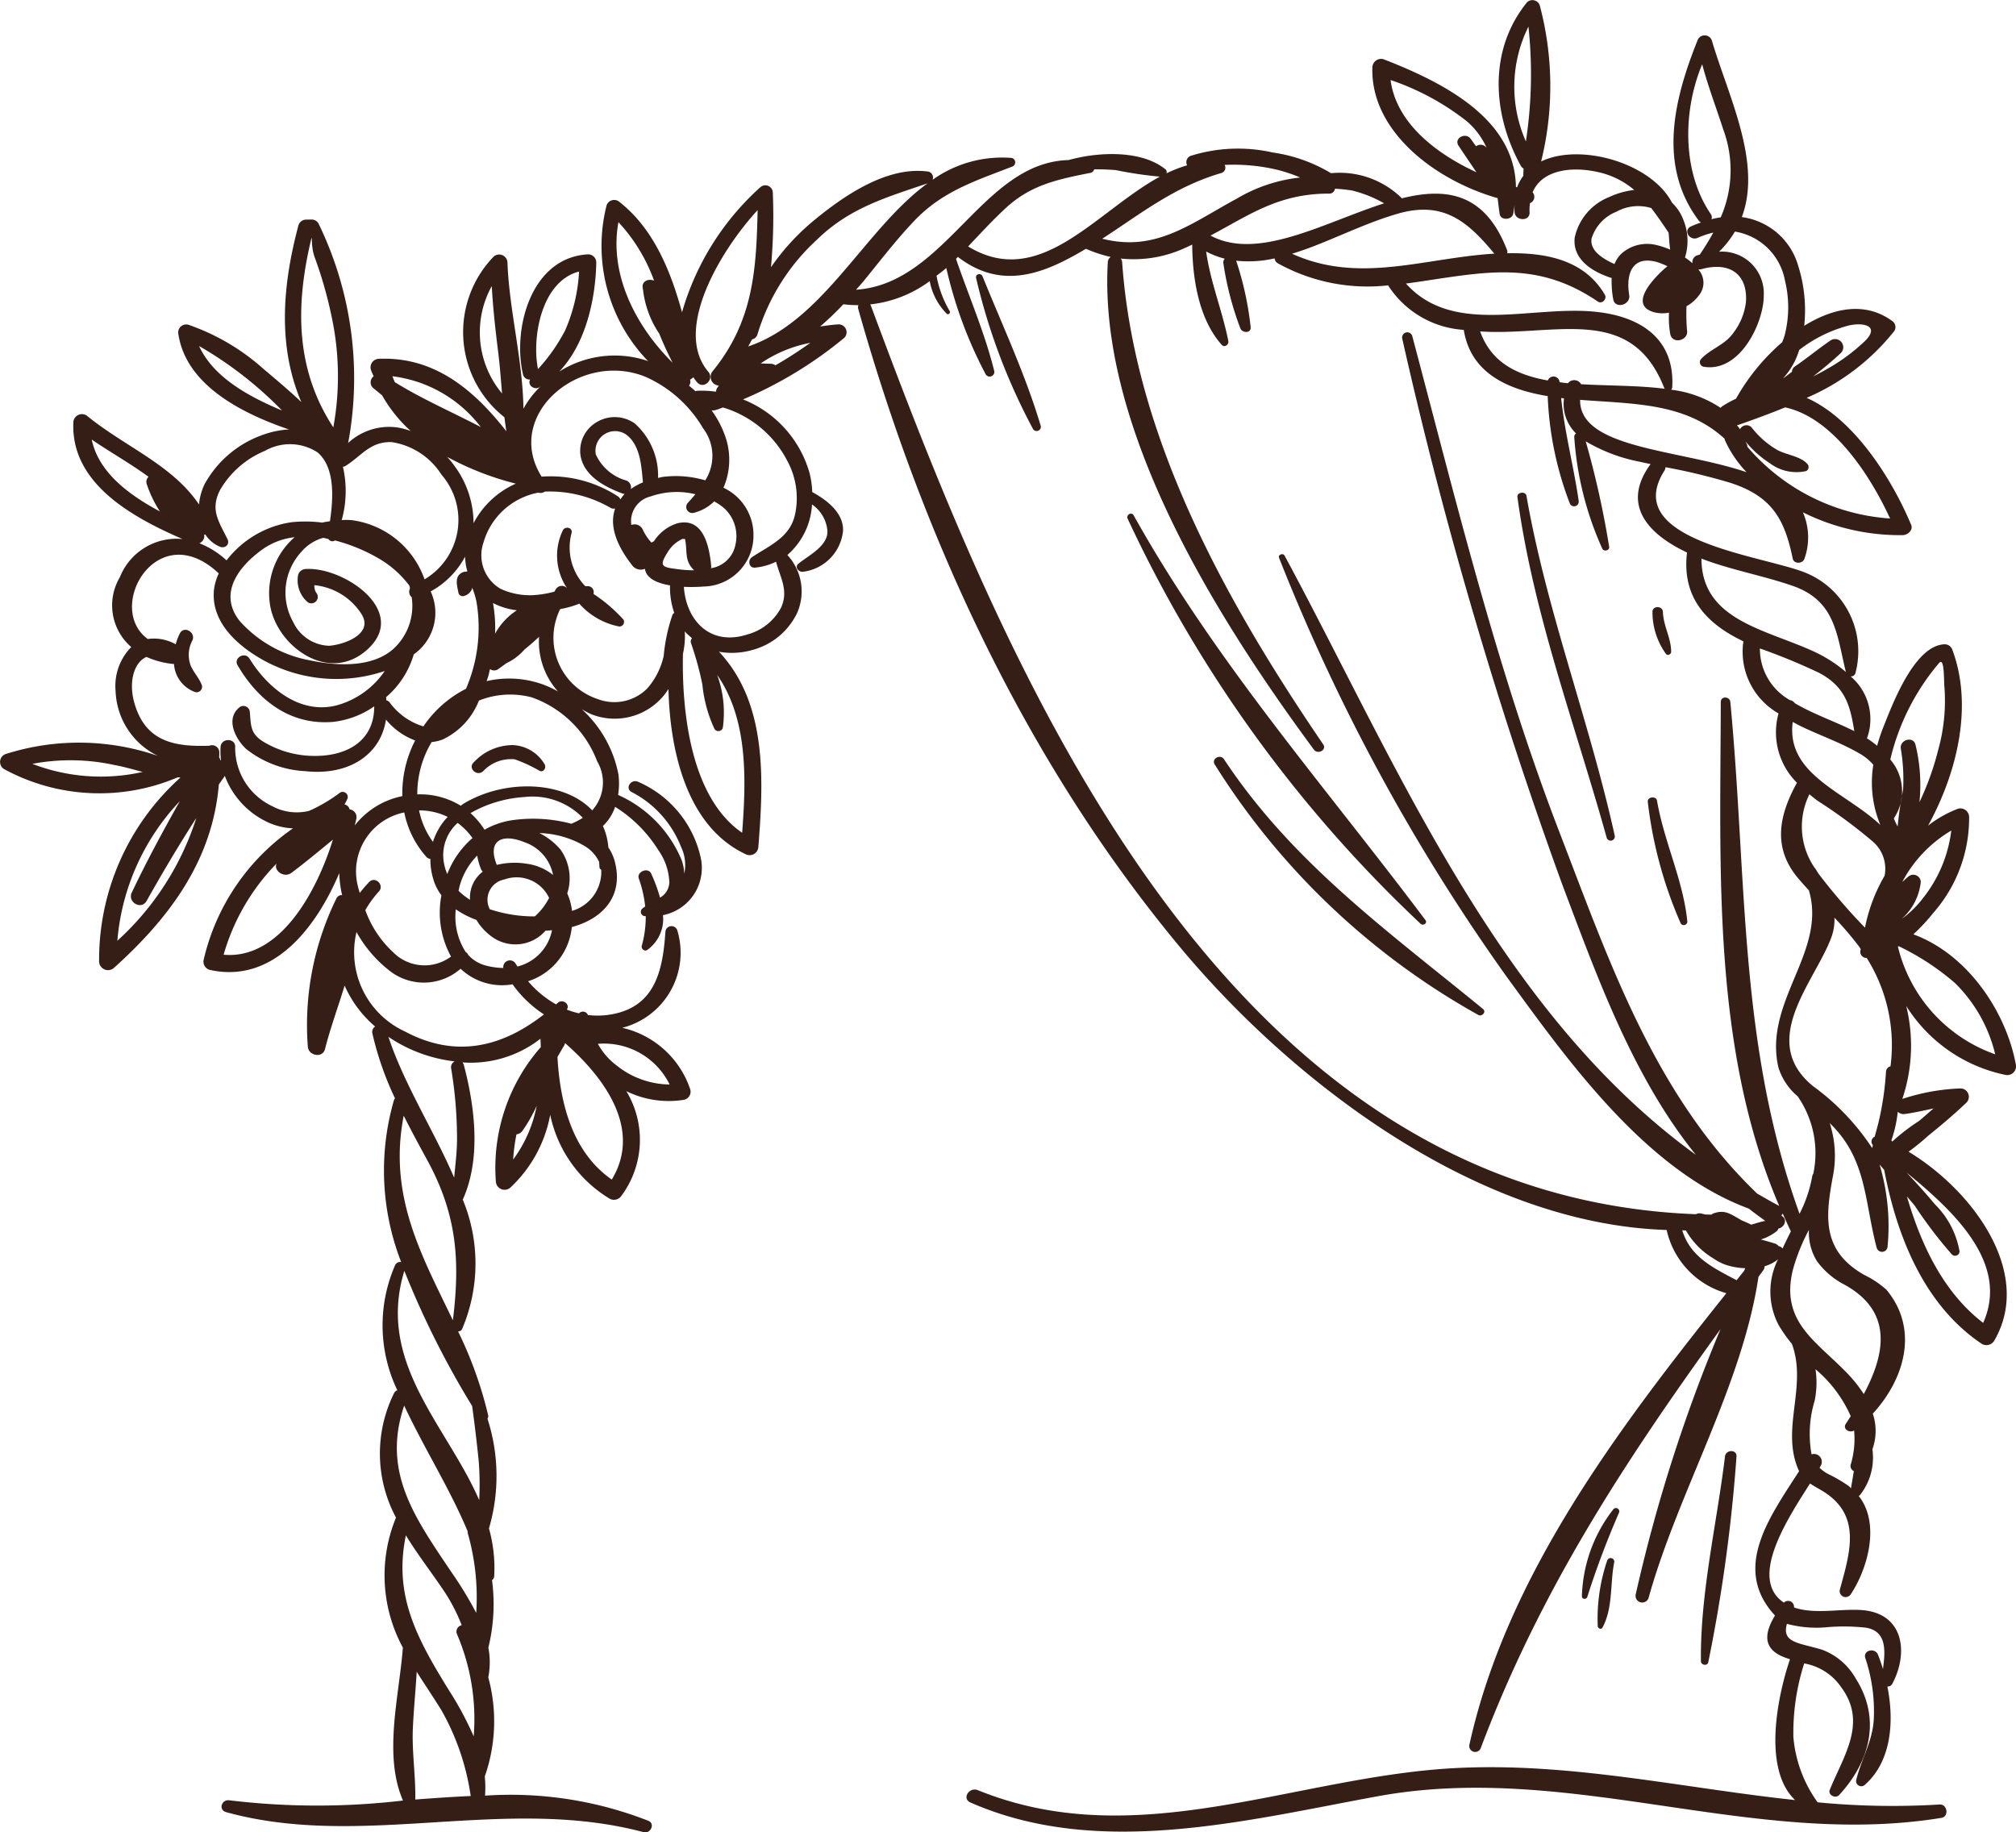 <svg xmlns="http://www.w3.org/2000/svg" viewBox="0 0 116.026 105.462"><defs><style>.cls-1{fill:#351e16;fill-rule:evenodd;}</style></defs><title>location</title><g id="Layer_2" data-name="Layer 2"><g id="OBJECTS"><path class="cls-1" d="M115.392,61.862a.505.505,0,0,0,.624-.597c-.558-3.022-2.766-6.339-5.896-7.487a11.496,11.496,0,0,0,1.138-1.225,8.265,8.265,0,0,0,2.07-5.54.504.504,0,0,0-.638-.466,6.611,6.611,0,0,0-1.722.973c1.694-3.098,2.59-6.904,1.397-10.115a.466.466,0,0,0-.442-.322c-1.759.056-3.027,3.509-3.542,4.794a10.012,10.012,0,0,0-.346,1.047,6.215,6.215,0,0,0-.586-.427,3.223,3.223,0,0,0-.943-3.568.249.249,0,0,0,.278-.186,4.879,4.879,0,0,0-2.934-5.803c-2.495-.978-10.599-1.83-8.061-5.845a.413.413,0,0,0,.065-.204,34.577,34.577,0,0,1,3.728.898c2.41.779,3.127,2.102,3.593,4.358.07.337.59.308.679,0a3.622,3.622,0,0,0-.092-2.659,12.49,12.49,0,0,0,5.759,1.312c.287-.013.595-.294.471-.593-1.056-2.531-3.233-6.076-6.016-7.308a12.94,12.94,0,0,0,5.046-3.847.424.424,0,0,0-.073-.54c-1.569-1.183-3.436-.801-5.112.241a8.49,8.49,0,0,0-.352-3.475,3.913,3.913,0,0,0-3.239-2.784c1.179-3.135-.782-6.962-1.726-10.169a.437.437,0,0,0-.823,0c-1.35,3.365-2.309,7.198.067,10.367a.427.427,0,0,0,.13.115,5.955,5.955,0,0,0-.585.23c-.459.224-.057.853.398.652a5.103,5.103,0,0,1,.897-.302c-.226.412-.477.827-.772,1.259l-.002.01c-.045.014-.091.018-.136.035a.412.412,0,0,0-.288.464,3.638,3.638,0,0,0-.431-.334,3.179,3.179,0,0,0-.07-2.107,2.657,2.657,0,0,0-.676-1.047c-1.192-2.288-5.273-3.463-7.533-2.374A18.08,18.08,0,0,0,88.618.313a.447.447,0,0,0-.73-.185c-2.236,2.749-2.005,6.438-.36,9.417a.381.381,0,0,0,.158.155c-.009.142-.011.283-.018.426a2.465,2.465,0,0,0-.354.655c-.022-.005-.046-.014-.068-.021-.065-3.898-4.09-5.979-7.623-7.352a.504.504,0,0,0-.639.466c-.12,3.688,3.635,6.516,7.208,7.531.036.302.072.605.118.912.057.382.693.353.774,0,.041-.176.059-.342.084-.513a3.719,3.719,0,0,0-.002.411c.052.523.904.535.864,0a2.73,2.73,0,0,1,.026-.522.392.392,0,0,0,.15-.623c.517-1.252,2.142-1.508,3.674-1.185a4.794,4.794,0,0,1,2.173,1.048,4.729,4.729,0,0,0-1.442.409,3.251,3.251,0,0,0-1.982,2.329c-.146,1.261,1.026,1.986,2.127,2.331a5.566,5.566,0,0,0,.09,1.223c.1.582,1.014.332.919-.242-.197-1.192.153-2.303,1.605-1.899a4.217,4.217,0,0,1,.596.241l-.009.005c-.588.482-2.394,2.225-.717,2.653a1.977,1.977,0,0,0,.816.013,5.361,5.361,0,0,0,.074,1.248c.134.601,1.089.345.96-.253a11.78,11.78,0,0,1-.028-1.363,2.283,2.283,0,0,0,.812-.765,1.143,1.143,0,0,0-.132-1.356.5.5,0,0,0,.186-.017c1.6-.442,2.659.27,2.557,1.881a3.617,3.617,0,0,1-.745,1.814c-.479.669-1.295.899-1.827,1.467a.271.271,0,0,0,.125.455c2.094.365,3.474-2.518,3.472-4.109a2.403,2.403,0,0,0-2.573-2.51,5.702,5.702,0,0,0,.912-1.159,3.495,3.495,0,0,1,2.882,2.827,6.451,6.451,0,0,1-.014,3.121,3.351,3.351,0,0,1-.148.42,12.16,12.16,0,0,0-2.659,3.252,6.146,6.146,0,0,0-.797.44.408.408,0,0,0-.086.086,6.558,6.558,0,0,0-2.849-1.044.222.222,0,0,0,.064-.147c.154-2.717-1.732-4.053-4.38-4.335-3.714-.398-8.22,1.408-10.946-1.629.035-.005.068-.007.102-.012,4.166-.573,7.257-1.458,10.938,1.046.255.174.545-.155.408-.39-1.178-2.008-3.387-2.431-5.624-2.387a.254.254,0,0,0,.008-.15c-1.279-3.353-3.525-3.645-6.078-3.01-.007-.008-.003-.018-.011-.027a5.098,5.098,0,0,0-4.054-1.421,8.986,8.986,0,0,0-3.353-1.192,9.089,9.089,0,0,0-4.682.18.388.388,0,0,0-.247.558,7.487,7.487,0,0,0-1.193.464.197.197,0,0,0-.063-.24c-1.387-1.113-3.846-1.006-5.57-.526-4.97.127-7.058,7.12-12.229,7.463.137-.159.279-.308.414-.471.961-1.175,1.875-2.377,2.926-3.483,1.618-1.706,3.478-2.292,5.633-3.128a.259.259,0,0,0-.072-.508,6.9,6.9,0,0,0-4.498,1.263.346.346,0,0,0-.308-.48c-2.375-.302-4.883,1.46-6.574,2.864a13.179,13.179,0,0,0-2.417,2.649,32.824,32.824,0,0,0,.104-4.313.43.43,0,0,0-.724-.286,15.378,15.378,0,0,0-4.5,7.192c-.66-2.415-1.654-4.822-3.593-6.345a.461.461,0,0,0-.748.189,9.533,9.533,0,0,0,2.395,8.975c-.037-.013-.073-.033-.11-.046a5.971,5.971,0,0,0-5.014.642c1.557-1.617,2.101-4.256,2.135-6.294a.468.468,0,0,0-.476-.457c-3.312.185-4.346,4.33-3.743,6.899a.386.386,0,0,0,.415.308c-.178.297.214.614.51.456.032-.017.056-.041.088-.06a5.21,5.21,0,0,0-.986,1.285c-.036-2.79-.825-5.712-.92-8.431a.477.477,0,0,0-.802-.318,6.248,6.248,0,0,0,.627,9.238l.001.002c.032.268.07.535.11.802-1.812-2.306-4.072-4.298-7.314-4.169a.494.494,0,0,0-.487.613c.042.141.112.262.162.398a.433.433,0,0,0-.025.67c.167.135.343.282.516.426a8.23,8.23,0,0,0,1.644,2.05,3.673,3.673,0,0,0-.883-.22,3.477,3.477,0,0,0-2.716.906,20.352,20.352,0,0,0-1.712-12.638.461.461,0,0,0-.403-.221c-.101.005-.2.006-.301.005a.462.462,0,0,0-.444.324c-.942,3.518-1.192,7.003.164,10.178-.707-.673-1.466-1.306-2.198-1.925a12.66,12.66,0,0,0-4.305-2.526.461.461,0,0,0-.572.547c.449,2.947,3.692,4.567,6.336,5.471.019.005.035.003.054.007a5.271,5.271,0,0,0-1.487.297,6.149,6.149,0,0,0-3.396,2.856,3.339,3.339,0,0,0-.319,1.167c-1.54-2.277-4.211-3.295-6.404-5.068a.494.494,0,0,0-.829.328c-.16,3.494,3.319,5.448,6.282,6.729a3.511,3.511,0,0,0-3.603,2.192,3.169,3.169,0,0,0,.653,4.025,3.189,3.189,0,0,0-.902,2.523,4.32,4.32,0,0,0,2.442,3.745,13.908,13.908,0,0,0-8.726-.123.483.483,0,0,0-.121.887,11.497,11.497,0,0,0,9.979.467c.054,0,.108.011.163.009a14.077,14.077,0,0,0-4.685,10.607.514.514,0,0,0,.864.343c3.345-3.012,5.669-6.311,6.027-10.547q.171-.245.345-.493a4.8,4.8,0,0,0,2.483,2.672,3.874,3.874,0,0,0,1.44.346,12.665,12.665,0,0,0-5.138,7.548.489.489,0,0,0,.355.599c3.615.804,6.103-2.392,7.447-5.575l-.001.005a6.369,6.369,0,0,0,.163,1.263.336.336,0,0,0-.324.188,16.516,16.516,0,0,0-1.649,8.54c.042.519.851.685.991.128.293-1.171.749-2.402,1.127-3.647a6.563,6.563,0,0,0,1.757,2.357.372.372,0,0,0-.158.403,18.07,18.07,0,0,0,1.299,3.728.337.337,0,0,0-.057.102,14.541,14.541,0,0,0,.414,9.326.311.311,0,0,0-.351.182,8.649,8.649,0,0,0,.13,7.195.304.304,0,0,0-.187.165,7.805,7.805,0,0,0,.11,7.163,8.729,8.729,0,0,0,.386,7.467l.009.017c-.206,2.766-1.138,6.184.008,8.802a42.294,42.294,0,0,1-9.983-.013c-.46-.073-.661.554-.195.681,7.856,2.167,16.004-.982,24.025,1.152.396.107.676-.478.286-.649a21.707,21.707,0,0,0-9.412-1.453,6.343,6.343,0,0,0-.015-1.103,9.613,9.613,0,0,0,.202-5.705,4.514,4.514,0,0,0,.004-1.712,10.506,10.506,0,0,0,.211-3.885.292.292,0,0,0,.125-.214,8.452,8.452,0,0,0-.301-2.762,10.699,10.699,0,0,0-.086-6.315.252.252,0,0,0,.04-.196,23.022,23.022,0,0,0-1.733-4.831.238.238,0,0,0,.231-.129,9.617,9.617,0,0,0,.041-7.454c1.065-2.354.698-5.334.062-7.745a.384.384,0,0,0-.081-.153,6.502,6.502,0,0,0,4.488-1.362c.011.159.015.322.021.482a10.516,10.516,0,0,0-2.585,7.743.502.502,0,0,0,.843.335,7.631,7.631,0,0,0,2.284-4.182,7.393,7.393,0,0,0,3.425,4.831.516.516,0,0,0,.675-.17,5.414,5.414,0,0,0,.281-6.022,5.527,5.527,0,0,0,3.331.496.479.479,0,0,0,.35-.591,5.392,5.392,0,0,0-3.917-3.551,4.458,4.458,0,0,0,3.168-5.612.351.351,0,0,0-.683.088c-.155,2.273-.6,4.449-3.377,4.792a4.487,4.487,0,0,1-1.086-.006.303.303,0,0,0-.508-.093,5.003,5.003,0,0,1-.702-.215l.002-.003c.203-.317-.253-.633-.523-.387-.033.031-.067.057-.101.088a5.988,5.988,0,0,1-1.609-1.331,3.647,3.647,0,0,0,2.517-3.119c1.756-.47,2.998-1.752,2.476-3.767a2.625,2.625,0,0,0-.372-.816,3.64,3.64,0,0,0-.315-1.233,2.72,2.72,0,0,0,.704-1.104,7.808,7.808,0,0,1,2.482,2.485,3.413,3.413,0,0,1,.638,1.87,1.042,1.042,0,0,1-.536.87,9.254,9.254,0,0,0-.509-1.382c-.176-.389-.852-.109-.711.287a6.913,6.913,0,0,1,.367,1.609,1.855,1.855,0,0,0-.177.127.249.249,0,0,0,.116.42c.034.008.061.003.093.009a6.222,6.222,0,0,1-.231,1.708c-.044.16.157.347.317.234a2.188,2.188,0,0,0,.905-2.003,2.767,2.767,0,0,0,2.158-3.37,6.222,6.222,0,0,0-3.592-4.306c-.414-.183-.778.389-.362.593a6.018,6.018,0,0,1,2.834,3.149,2.425,2.425,0,0,1,.19,1.547,2.909,2.909,0,0,0-.142-.753,7.08,7.08,0,0,0-3.669-3.779,4.08,4.08,0,0,0,.016-1.201,6.819,6.819,0,0,0-2.108-3.733,5.24,5.24,0,0,0,.53.281,3.658,3.658,0,0,0,4.46-1.442c.092,3.652,1.086,7.919,4.426,9.498a.505.505,0,0,0,.749-.412c.296-3.8.537-8.25-2.267-11.233a4.251,4.251,0,0,0,1.904-.097,3.992,3.992,0,0,0,2.586-2.117,3.085,3.085,0,0,0-.553-3.353,4.147,4.147,0,0,0,1.417-2.91,2.047,2.047,0,0,1,.888,1.531c.028.866-1.083,1.401-1.672,1.879-.241.196.024.508.281.462a2.64,2.64,0,0,0,2.288-2.341c.052-1.016-.891-1.767-1.771-2.244a5.35,5.35,0,0,0-.151-1.081,6.454,6.454,0,0,0-3.832-4.252,23.557,23.557,0,0,0,5.827-3.545.454.454,0,0,0-.335-.774c-.354.018-.706.072-1.058.122a16.391,16.391,0,0,0,1.341-1.281c.006,0,.011.004.018.005a7.818,7.818,0,0,0,.849.049.329.329,0,0,0-.012.217c3.699,13.12,9.596,25.975,18.459,36.66,6.418,7.737,17.107,16.006,28.067,16.351a4.879,4.879,0,0,0,3.437,3.64c-6.232,7.808-12.649,16.278-14.791,25.994a.342.342,0,0,0,.661.172c3.402-9.034,8.257-16.435,13.794-24.101a91.106,91.106,0,0,0-4.886,15.29.385.385,0,0,0,.742.194c1.685-6.067,5.397-12.236,6.327-18.49.093-.127.185-.254.279-.382a.341.341,0,0,0,.07-.227,2.203,2.203,0,0,0,.777-.4,4.137,4.137,0,0,0,.045,3.802,8.378,8.378,0,0,0,.754,1.065c.911,2.484-.688,4.938.413,7.326-1.683,2.623-3.896,5.594-1.387,8.308-.553.918-.794,1.882.521,2.398.12.047.23.082.342.12-.718,2.117-1.591,6.312.294,8.104-6.53-.696-12.97-2.196-19.619-1.837-9.216.499-18.284,4.979-27.415,1.268-.496-.202-.936.482-.431.707,7.373,3.249,15.877,1.025,23.471-.361,11.034-2.014,21.54,3.026,32.413,1.248.454-.075.349-.8-.108-.769a44.715,44.715,0,0,1-7.014-.126,7.487,7.487,0,0,1-1.395-3.761,13.044,13.044,0,0,1,.622-4.232,3.242,3.242,0,0,1,2.127,1.365c1.521,2.044.147,3.934-.656,5.912-.118.288.331.524.537.299,1.804-1.949,2.411-4.405.97-6.688a3.711,3.711,0,0,0-1.958-1.682c-1.304-.393-2.333-.387-2.013-1.485a6.575,6.575,0,0,0,2.397.185,11.845,11.845,0,0,1,2.11.03c1.279.185,1.149,1.384,1.02,2.387-.087-.288-.183-.567-.287-.825-.172-.427-.876-.262-.729.192a9.648,9.648,0,0,1,.488,3.498c-.06,1.279-.716,2.31-1.012,3.52a.298.298,0,0,0,.498.277c1.538-1.362,1.696-3.657,1.295-5.66a.284.284,0,0,0,.275-.137c.954-1.773.695-4.081-1.753-4.26-1.228-.09-2.714.265-3.895-.152a.343.343,0,0,0-.582-.278c-2.061-1.365.198-4.809,1.504-6.856.187.127.387.239.562.339,2.451,1.378,1.767,3.544,1.149,5.787a.346.346,0,0,0,.63.254c.992-1.491,1.711-4.088.458-5.666.023-.015.048-.014.069-.039a3.474,3.474,0,0,0,.722-2.644,3.121,3.121,0,0,0,.022-2.05c1.851-2.015,2.664-4.88.783-7.135a5.443,5.443,0,0,0-1.262-.844c-2.458-1.387-2.239-3.34-1.84-5.566a6.101,6.101,0,0,0-.161-3.18c2.144,2.069,1.98,4.436,2.708,7.194a.32.32,0,0,0,.622-.082,12.382,12.382,0,0,0-.46-4.726c.088.104.177.207.266.311.723,3.779,2.274,7.77,5.625,10.016a.527.527,0,0,0,.702-.176c2.274-3.88-1.19-8.63-4.924-10.889a13.524,13.524,0,0,0,1.138-.926c.753-.608,1.496-1.234,2.193-1.9a.48.48,0,0,0-.352-.816,12.06,12.06,0,0,0-3.339.605,9.575,9.575,0,0,0,.225-5.353A8.843,8.843,0,0,0,115.392,61.862ZM84.951,8.42c-.103-.143-.204-.286-.307-.427-.295-.406-.986-.036-.702.393.34.51.687,1.017,1.03,1.528-2.398-1.105-4.621-2.878-4.941-5.308a14.643,14.643,0,0,1,4.382,2.369,4.346,4.346,0,0,1,1.147,1.538A.428.428,0,0,0,84.951,8.42Zm2.868-.281a7.75,7.75,0,0,1,.147-6.604A25.627,25.627,0,0,1,87.819,8.139Zm7.525,5.968a2.219,2.219,0,0,0-2.011.478,1.668,1.668,0,0,0-.415.614c-.63-.284-1.435-.758-1.319-1.469a2.434,2.434,0,0,1,1.425-1.542,2.595,2.595,0,0,1,2.007-.214c.34.438.66.913.998,1.412.039.325.045.664.094.982A4.673,4.673,0,0,0,95.344,14.107Zm3.687-1.596a5.001,5.001,0,0,0-.533.107.321.321,0,0,0-.045-.309c-1.639-2.409-1.617-5.895-.489-8.61.341,1.279.818,2.522,1.224,3.783A6.739,6.739,0,0,1,99.031,12.512Zm-70.728,3.955c.068,1.282.215,2.558.373,3.837.095.774.154,1.56.218,2.345A5.487,5.487,0,0,1,28.303,16.467Zm-16.844,3.452a21.859,21.859,0,0,1,4.774,3.712C14.342,22.834,12.291,21.736,11.459,19.918Zm-6.18,5.381c1.07.733,2.231,1.384,3.269,2.144a.402.402,0,0,0-.102.424,6.78,6.78,0,0,0,.758,1.57C7.383,28.467,5.671,27.173,5.279,25.299Zm-3.418,18.666a11.837,11.837,0,0,1,4.712.064c.544.099,1.088.257,1.635.402A10.953,10.953,0,0,1,1.861,43.965ZM29.534,66.74a10.556,10.556,0,0,1,.19-1.449.502.502,0,0,0,.343-.203,8.766,8.766,0,0,0,.82-1.439A7.618,7.618,0,0,1,29.534,66.74Zm9.004-4.32a4.957,4.957,0,0,1-3.042-1.088,3.88,3.88,0,0,1-1.085-1.252A4.207,4.207,0,0,1,38.538,62.419Zm-6.078-2.228a.439.439,0,0,0,.058-.157c2.332,2.042,4.43,4.99,2.691,7.858-2.269-1.58-2.976-4.385-3.126-7.054C32.208,60.624,32.329,60.407,32.46,60.192Zm3.133-47.405a9.827,9.827,0,0,1,2.051,3.369c-.284-.128-.689-.001-.661.373.002.041.016.077.02.116h-.004l.008.024a5.67,5.67,0,0,0,.934,2.533c.228.568.486,1.124.765,1.672C36.551,18.74,35.048,15.749,35.593,12.787Zm-4.63,8.456c-.369-1.822.199-5.058,2.365-5.614a9.771,9.771,0,0,1-.803,3.388A10.288,10.288,0,0,1,30.963,21.243Zm6.226.462a7.264,7.264,0,0,1,3.276,2.947,2.617,2.617,0,0,1,.124,2.995,5.976,5.976,0,0,0-2.423-.201c-.098.013-.195.044-.292.062a4.036,4.036,0,0,0-1.342-3.136,2.003,2.003,0,0,0-2.196-.072,1.908,1.908,0,0,0-.919,1.957c.21,1.139,1.387,1.773,2.417,2.151a.352.352,0,0,0,.112.018,2.849,2.849,0,0,0-.239.319.377.377,0,0,0-.159-.186,7.096,7.096,0,0,0-4.376-1.125C28.948,23.891,33.389,20.119,37.189,21.705Zm1.783,8.418a2.482,2.482,0,0,0-1.333,1.025c-.048.028-.096.056-.146.081a2.878,2.878,0,0,1-.493-.73.518.518,0,0,0-.666-.283,1.467,1.467,0,0,1,1.126-1.646,4.503,4.503,0,0,1,2.56-.123c-.134.162-.277.326-.429.493a.348.348,0,0,0,.349.575,2.61,2.61,0,0,0,1.164-.655,3.382,3.382,0,0,1,.57.387,2.187,2.187,0,0,1,.651,2.11,1.689,1.689,0,0,1-1.408,1.347c.003-.026.021-.042.019-.069C40.842,31.57,40.534,29.73,38.972,30.123Zm-2.667-1.975a.42.42,0,0,0-.257-.49,2.739,2.739,0,0,1-1.756-1.498,1.128,1.128,0,0,1,1.79-1.115c.781.63.834,1.811.919,2.701 0.0.006.004.011.005.018A3.41,3.41,0,0,0,36.305,28.148Zm-6.618-.31a5.017,5.017,0,0,0-2.433,2.278,5.553,5.553,0,0,0-1.051-3.234,5.931,5.931,0,0,0-.464-.584A16.867,16.867,0,0,0,29.687,27.837Zm-14.162,6.866c.301,2.456,3.48,4.812,5.739,2.564,2.158-2.149-1.463-4.628-3.644-4.519a.475.475,0,0,0-.48.462,1.65,1.65,0,0,0,.59,1.465.371.371,0,0,0,.46-.572.75.75,0,0,1-.095-.423,3.642,3.642,0,0,1,2.7,1.648c.746,1.152-.978,1.778-1.859,1.84a2.366,2.366,0,0,1-2.059-1.36,3.462,3.462,0,0,1,.471-4.052,2.559,2.559,0,0,1,1.252-.801c.101.017.2.046.3.067a.265.265,0,0,0,.38.083,10.058,10.058,0,0,1,2.471,1.011,5.937,5.937,0,0,1,1.807,1.587c.017.054.025.111.04.167a.402.402,0,0,0,.096.5,3.359,3.359,0,0,1-1.026,2.952c-1.227,1.129-3.315,1.01-4.835.683a7.131,7.131,0,0,1-4.03-2.254c-1.271-1.589-.068-3.166,1.351-4.166a3.949,3.949,0,0,1,1.802-.666A4.268,4.268,0,0,0,15.526,34.703Zm8.287,2.96a2.93,2.93,0,0,0,.974-3.624,4.891,4.891,0,0,0,1.982-2.004,3.19,3.19,0,0,0,.133.858.913.913,0,0,0-.227.029c-.567.207-.362.798-.286,1.214a.252.252,0,0,0,.309.168.694.694,0,0,0,.469-.41.325.325,0,0,0,.007-.084.26.26,0,0,0,.011.035,4.73,4.73,0,0,1,.232.753,8.893,8.893,0,0,1-.598,5.046,6.502,6.502,0,0,0-2.452,2.166,3.783,3.783,0,0,1-1.954-1.398.329.329,0,0,0-.181-.106c-.006-.063.002-.12-.008-.183A5.102,5.102,0,0,0,23.813,37.663ZM22.725,21.998c-.054-.109-.092-.228-.141-.342a7.559,7.559,0,0,1,5.088,2.925C26.023,23.719,24.305,22.976,22.725,21.998Zm-2.99,4.864a.246.246,0,0,0,.131-.033c.943-.58,1.415-1.419,2.671-1.383a4.124,4.124,0,0,1,2.873,1.878,3.969,3.969,0,0,1-.977,6.021,5.153,5.153,0,0,0-4.186-3.406,3.975,3.975,0,0,0-.581-.005A6.2,6.2,0,0,0,19.735,26.862Zm-1.87-12.902c.163-.707-.026.14.258.881a24.12,24.12,0,0,1,.97,3.417,16.355,16.355,0,0,1,.09,6.341C17.052,21.341,16.987,17.755,17.865,13.959Zm-6.113,16.817c.021-.006.04-.014.059-.021a1.834,1.834,0,0,0,.841.709c.302.127.586-.129.444-.425-.5-1.028-1.014-1.687-.434-2.831a5.33,5.33,0,0,1,2.589-2.261,2.903,2.903,0,0,1,3.026.091c1.014.871.908,2.613.714,3.96-.146.026-.296.042-.438.08a7.817,7.817,0,0,0-1.774-.022,5.77,5.77,0,0,0-3.74,2.196,5.021,5.021,0,0,0-1.567-.986A.448.448,0,0,0,11.752,30.776ZM6.754,54.147a13.271,13.271,0,0,1,3.595-8.033c-.974,1.728-1.917,3.471-2.766,5.262-.258.545.546,1.026.854.479.935-1.662,1.867-3.229,2.862-4.776A16.208,16.208,0,0,1,6.754,54.147Zm6.116.804a12.344,12.344,0,0,1,3.05-5.25c-.2.385.412.868.859.533.816-.611,1.595-1.263,2.381-1.908C18.238,51.293,16.135,55.241,12.87,54.951Zm6.955-8.652a2.151,2.151,0,0,0,.183-.36.295.295,0,0,0-.435-.32,8.958,8.958,0,0,1-1.788,1.054,2.996,2.996,0,0,1-2.133-.28,3.707,3.707,0,0,1-2.117-3.407c.014-.522-.804-.511-.84,0a4.168,4.168,0,0,0,.022.766l-.025.018a.51.51,0,0,0-.076-.173c-.002-.109.011-.211.005-.323a.417.417,0,0,0-.573-.352c-2.093.075-3.701-.279-4.319-2.477-.326-1.155-.047-2.302.699-2.635a4.938,4.938,0,0,0,1.587.41,1.84,1.84,0,0,0,1.212,1.612.316.316,0,0,0,.395-.379c-.151-.425-.477-.737-.649-1.149a1.758,1.758,0,0,1,.1-1.443c.208-.461-.476-.873-.722-.403a3.184,3.184,0,0,0-.238.625,2.562,2.562,0,0,0-1.609-.304c-2.484-1.81.552-7.103,4.087-3.775a3.124,3.124,0,0,0-.269.89c-.218,1.781,1.174,3.133,2.643,3.995a8.691,8.691,0,0,0,7.176.732,4.895,4.895,0,0,1-2.766,1.977c-2.158.552-4.014-1.065-5.017-2.691-.261-.422-.935-.045-.685.383,1.153,1.975,2.976,3.449,5.45,3.264a5.13,5.13,0,0,0,2.414-.898c.012,1.969-1.557,2.952-3.732,2.845a5.714,5.714,0,0,1-2.632-.801c-.788-.476-.723-.958-.796-1.725a.369.369,0,0,0-.618-.245c-.787.665-.207,1.799.395,2.368a5.948,5.948,0,0,0,3.423,1.288c2.497.272,4.336-.95,4.636-2.969a3.963,3.963,0,0,0,1.68,1.202,6.638,6.638,0,0,0-.737,3.203,4.648,4.648,0,0,0-2.737,1.685c.028-.122.06-.247.085-.364a.451.451,0,0,0-.384-.559A.375.375,0,0,0,19.825,46.299Zm7.253.501a7.13,7.13,0,0,1,3.089-.924,4.032,4.032,0,0,1,3.375,1.196,4.541,4.541,0,0,1-.658.341,8.536,8.536,0,0,0-3.378-.209,4.524,4.524,0,0,0-1.619.553A4.576,4.576,0,0,0,27.078,46.8Zm.705,3.369a1.86,1.86,0,0,0-.68,1.035,1.935,1.935,0,0,0-.052.586,3.823,3.823,0,0,1-.66-.519c.026-.114.05-.234.08-.338a4.031,4.031,0,0,1,.993-1.688,3.562,3.562,0,0,0,.214.766A.481.481,0,0,0,27.783,50.169Zm-.589-1.934a5.211,5.211,0,0,0-1.452,2.073,2.871,2.871,0,0,1-.223-.857,2.492,2.492,0,0,1,.819-2.087A3.927,3.927,0,0,1,27.194,48.235Zm-2.275.221A4.547,4.547,0,0,1,24.12,46.645a3.696,3.696,0,0,1,1.645.373A3.685,3.685,0,0,0,24.919,48.456Zm-.387.856a.357.357,0,0,0,.237.124,3.936,3.936,0,0,0,.261,1.435,2.948,2.948,0,0,0,.374.66,5.291,5.291,0,0,0,.553,3.526,2.547,2.547,0,0,1-3.358-.275,6.084,6.084,0,0,1-1.574-2.396,5.963,5.963,0,0,1,.782-1.075c.335-.369-.215-.906-.565-.54-.198.208-.376.416-.539.625-.034-.132-.081-.265-.108-.396a3.462,3.462,0,0,1,2.672-4.238A5.434,5.434,0,0,0,24.532,49.311Zm-2.178,10.366a8.537,8.537,0,0,0,3.814,1.413.371.371,0,0,0-.204.399,24.719,24.719,0,0,1,.339,4.085c-.001.743-.099,1.474-.164,2.208C24.974,65.079,23.272,62.438,22.354,59.678Zm.88,4.539c.422.834.865,1.663,1.326,2.502,1.746,3.179,1.926,5.826,1.505,9.273C24.286,72.282,22.329,68.859,23.234,64.217Zm.667,39.358c.026-1.384-.205-2.762-.137-4.162.051-1.068.155-2.128.219-3.192.469.75.974,1.485,1.433,2.233a14.094,14.094,0,0,1,1.675,4.919C26.032,103.42,24.967,103.495,23.901,103.575Zm3.361-3.636a18.753,18.753,0,0,0-1.375-2.574c-1.938-3.118-3.237-5.559-2.528-8.996.672,1.105,1.485,2.145,2.201,3.215a10.209,10.209,0,0,1,1.012,1.958.375.375,0,0,0-.265.529A12.392,12.392,0,0,1,27.262,99.939Zm.145-7.106a21.352,21.352,0,0,0-1.397-2.302c-2.137-3.18-4.044-5.802-2.748-9.626,1.197,2.545,2.612,4.746,3.659,7.248.002.024-.015.041-.007.068A13.485,13.485,0,0,1,27.408,92.834Zm-.233-11.906c.145,1.075.278,2.153.382,3.23a17.259,17.259,0,0,1,.023,2.185c-1.866-4.302-5.929-7.896-4.308-13.196A51.035,51.035,0,0,0,27.174,80.928Zm4.131-22.541c-2.373,1.853-5.04,2.563-7.999.983a5.021,5.021,0,0,1-2.789-5.723,7.283,7.283,0,0,0,1.817,2.157,3.198,3.198,0,0,0,4.174-.045,3.472,3.472,0,0,0,2.991.896A6.745,6.745,0,0,0,31.305,58.387Zm-1.524-2.757c-.036-.059-.079-.116-.113-.176a.382.382,0,0,0-.7.26,4.159,4.159,0,0,1-1.011-.14,2.082,2.082,0,0,1-1.01-.61.348.348,0,0,0-.147-.17,3.756,3.756,0,0,1-.567-2.455,5.296,5.296,0,0,0,1.187.611,3.247,3.247,0,0,0,.984,1.033,2.303,2.303,0,0,0,2.996-.418c.029,0,.062.002.09.001.095-.002.185-.02.279-.025A2.683,2.683,0,0,1,29.781,55.63Zm-.74-5.013a2.062,2.062,0,0,1,2.561,1.067,3.64,3.64,0,0,1-.822,1.062,8.064,8.064,0,0,1-2.592-.413A1.187,1.187,0,0,1,29.041,50.618Zm1.194-.914a4.349,4.349,0,0,0-1.645.079l-.003-.012c-.555-1.397.306-1.822,1.61-1.289a2.494,2.494,0,0,1,1.633,1.879A3.109,3.109,0,0,0,30.235,49.704Zm2.686,2.724a3.409,3.409,0,0,0-.275-1.003,2.842,2.842,0,0,0-.391-2.528,3.822,3.822,0,0,0-1.213-.946,5.422,5.422,0,0,1,2.589.737,2.095,2.095,0,0,1,.85.922c.002.095.02.183.017.28a.191.191,0,0,0,.105.172A2.343,2.343,0,0,1,32.921,52.428Zm1.452-8.598a2.392,2.392,0,0,1-.29,2.813c-1.634-1.727-5.043-1.8-7.383-.397-.066.04-.12.09-.183.131a4.473,4.473,0,0,0-2.501-.653,5.802,5.802,0,0,1,.826-3.011,2.429,2.429,0,0,0,.641-.151,4.12,4.12,0,0,0,2.079-2.237,4.855,4.855,0,0,1,3.049-.183A6.25,6.25,0,0,1,34.372,43.831Zm-5.69-5.322c.156-.111.308-.224.463-.334a3.205,3.205,0,0,0,1.043-.791c.289-.232.567-.473.836-.73a4.296,4.296,0,0,0,1.087,3.148,5.497,5.497,0,0,0-.91-.419,5.718,5.718,0,0,0-3.195-.176c.026-.077.055-.157.079-.233.047-.149.076-.307.117-.461A.399.399,0,0,0,28.682,38.508Zm-.31-3.797a4.012,4.012,0,0,0,1.375.417,3.729,3.729,0,0,0-1.254,1.348A8.178,8.178,0,0,0,28.373,34.711Zm10.334.667a9.861,9.861,0,0,0-.508,2.374,4.244,4.244,0,0,1-.937,1.863,2.666,2.666,0,0,1-2.836.632,3.713,3.713,0,0,1-2.185-5.188,5.397,5.397,0,0,0,1.1-.312,4.102,4.102,0,0,0,2.3,1.315.266.266,0,0,0,.239-.398,8.951,8.951,0,0,0-1.725-1.479.342.342,0,0,0-.316-.446c-.049-.004-.101.006-.15.005a3.198,3.198,0,0,1-.795-3.057c.091-.323-.391-.433-.512-.135a3.351,3.351,0,0,0,.251,3.302.408.408,0,0,0-.625.032c-.04.054-.061.114-.1.17a5.867,5.867,0,0,1-.976.181,3.993,3.993,0,0,1-2.125-.346,2.234,2.234,0,0,1-.981-2.662,4.053,4.053,0,0,1,2.352-2.631,3.665,3.665,0,0,1,.817-.242.385.385,0,0,0,.354-.058,6.954,6.954,0,0,1,3.785.932.392.392,0,0,0,.27.041c-.414,1.157.293,2.406,1.012,3.311a.619.619,0,0,0,.701.159c.078.562.72.832,1.444.954a4.516,4.516,0,0,0,.244,1.587A.226.226,0,0,0,38.707,35.378Zm-.267-3.614a1.874,1.874,0,0,1,.796-.723.282.282,0,0,1,.191-.011c.15.78-.052,1.233.519,1.793a5.811,5.811,0,0,1-.803-.044C38.13,32.648,37.868,32.648,38.44,31.764Zm4.273,16.17c-2.954-2.019-3.479-6.951-3.408-10.297a4.632,4.632,0,0,0,.106-1.292,3.351,3.351,0,0,0,.418.388.293.293,0,0,0-.051.311,18.275,18.275,0,0,1,.645,2.354,7.863,7.863,0,0,0,.699,2.563.267.267,0,0,0,.476-.059,6.275,6.275,0,0,0-.323-3.054C43.062,41.422,42.944,44.863,42.713,47.934Zm2.622-21.361A4.488,4.488,0,0,1,45.763,29.584c-.283,1.345-1.44,1.792-2.485,2.484-.25.165-.192.632.171.603a3.466,3.466,0,0,0,1.214-.341c.241.912.734,1.655.294,2.635a3.105,3.105,0,0,1-1.933,1.549c-2.169.705-3.541-.826-3.665-2.738a9.283,9.283,0,0,0,1.141-.017,2.926,2.926,0,0,0,2.864-2.942,2.989,2.989,0,0,0-1.727-2.744,4.058,4.058,0,0,0,.157-2.793,5.681,5.681,0,0,0-.843-1.664.515.515,0,0,0,.227-.014c.151-.041.29-.1.434-.149A6.157,6.157,0,0,1,45.335,26.573Zm-4.331-5.195a.507.507,0,0,0,.367.817c-.033.055-.076.101-.108.159a.408.408,0,0,0-.055.193,6.091,6.091,0,0,0-1.062-.055.411.411,0,0,0-.123.028c-.117-.113-.245-.214-.368-.322a.361.361,0,0,0,.057-.346.561.561,0,0,0,.188-.139,3.488,3.488,0,0,0,.226.3c.392.424,1.004-.188.64-.613-2.053-2.407.715-7.002,2.838-9.305C43.529,15.493,43.367,18.499,41.004,21.377Zm3.622-.351a.479.479,0,0,0-.276-.089c-.182,0-.376-.009-.57-.019a7.547,7.547,0,0,1,2.859-1.184C45.985,20.195,45.319,20.633,44.626,21.026Zm-1.562-1.087c.069-.136.154-.27.218-.404a.405.405,0,0,0,.315-.299,12.149,12.149,0,0,1,3.426-5.445c1.881-1.831,3.956-2.416,6.361-3.238C49.778,13.18,47.393,18.482,43.063,19.939Zm69.238,27.866a7.736,7.736,0,0,1-1.633,3.894,5.677,5.677,0,0,1-1.223,1.192,3.294,3.294,0,0,0,1.101-2.139.433.433,0,0,0-.726-.288c-.123.096-.229.203-.342.305A7.468,7.468,0,0,1,112.302,47.805Zm-.713-9.632c.338-.407.274,1.016.322,1.423a10.493,10.493,0,0,1-.365,3.574,16.016,16.016,0,0,1-1.077,3.002,9.767,9.767,0,0,0-.225-3.296c-.114-.536-.936-.301-.846.224a10.681,10.681,0,0,1,.13,2.347,20.8,20.8,0,0,0-.314,2.124,4.458,4.458,0,0,1-.219-.464,2.807,2.807,0,0,0-.204-3.391A13.311,13.311,0,0,1,111.588,38.173Zm-3.124,12.231a9.618,9.618,0,0,0-1.131,2.991,34.337,34.337,0,0,1-2.691-3.131c-.058-.095-.115-.191-.174-.284a.508.508,0,0,0-.039-.041,4.192,4.192,0,0,1-.293-4.222c.158.132.317.263.492.389a28.958,28.958,0,0,1,3.134,2.314A2.07,2.07,0,0,1,108.464,50.404Zm-.65-6.388a6.355,6.355,0,0,0,.404,3.467c-2.014-1.904-5.439-2.89-5.043-5.929.199.108.4.216.611.315,1.084.508,2.216.909,3.251,1.512A2.98,2.98,0,0,1,107.814,44.016Zm-1.094-1.933c-1.112-.555-2.385-.991-3.421-1.607a.442.442,0,0,0-.284-.178,3.386,3.386,0,0,1-1.73-2.974,35.235,35.235,0,0,1,3.386,1.393C106.217,39.524,106.484,40.63,106.72,42.082Zm-8.662-9.878c1.661.619,3.431.933,5.107,1.514,2.493.863,2.539,2.827,3.07,4.96a7.998,7.998,0,0,0-1.985-1.243c-2.795-1.246-6.318-1.801-6.329-5.285C97.967,32.167,98.012,32.187,98.058,32.205Zm5.492-12.063a7.917,7.917,0,0,1,2.822-1.399c.828-.202,1.833-.011.989.859a10.895,10.895,0,0,1-2.323,1.7c-.226.134-.463.248-.696.372.554-.432,1.096-.881,1.615-1.365a.471.471,0,0,0-.585-.726c-.707.479-1.359,1.022-2.062,1.504a.39.39,0,0,0-.18.314c-.174.127-.342.263-.518.384A4.246,4.246,0,0,0,103.55,20.141Zm-3.51,4.318c.901-.316,1.809-.646,2.698-1.012,2.735.589,4.885,3.886,6.04,6.396a11.823,11.823,0,0,1-8.221-4.137c-.002-.022.013-.045.005-.067-.026-.084-.069-.146-.099-.225a5.941,5.941,0,0,0,1.39,1.244,2.54,2.54,0,0,0,2.1.453.262.262,0,0,0,.056-.417c-.396-.435-1.176-.507-1.7-.783a5.121,5.121,0,0,1-1.509-1.32.414.414,0,0,0-.658.115c-.052-.088-.12-.155-.176-.237A.391.391,0,0,0,100.04,24.459Zm-.787.791a.39.39,0,0,0,.022.094,6.645,6.645,0,0,0,1.243,1.834c-3.9-1.322-9.621-1.344-9.58-4.164C93.993,23.255,96.977,23.166,99.253,25.25ZM85.884,19.105c4.125.06,8.1-1.376,9.9,3.234.007.018.022.023.033.038-1.53-.197-3.228-.168-4.821-.263a.452.452,0,0,0-.755-.056c-.164-.015-.322-.038-.482-.057l-.001-.007a.35.35,0,0,0-.677-.095c-1.791-.319-3.261-1.039-3.894-2.824C85.417,19.088,85.65,19.102,85.884,19.105Zm-5.448-6.803c2.653-.77,4.055.475,5.567,2.297-4.032.243-7.766,1.767-11.642.006.422-.133.845-.277,1.264-.44C77.232,13.54,78.771,12.787,80.436,12.302Zm-3.606-1.438a8.314,8.314,0,0,1,.992.103,7.071,7.071,0,0,1,1.837.736c-3.441,1.103-7.266,3.327-9.991,1.855,2.201-1.16,3.895-2.419,6.817-2.414A.324.324,0,0,0,76.83,10.864Zm-6.555-.901a.317.317,0,0,0,.204-.471,10.905,10.905,0,0,1,3.066.289,9.284,9.284,0,0,1,1.286.436,9.019,9.019,0,0,0-3.652,1.217c-2.664,1.438-4.66,3.092-7.741,2.305C65.616,12.331,67.566,10.756,70.275,9.963Zm-12.381,2.003c1.447-1.333,2.986-1.644,4.868-2.018a.287.287,0,0,0,.214-.203c.411-.002.823.012,1.241.046a22.88,22.88,0,0,0,2.536.376c-3.696,2.018-6.904,6.54-11.035,4.017C56.432,13.435,57.129,12.671,57.894,11.966Zm42.483,61.182c-.143.179-.287.357-.429.537-1.353-.712-2.662-1.334-3.13-2.871.07-.001.141.007.21.005a4.434,4.434,0,0,0,1.598,1.622,2.889,2.889,0,0,0,.644.339,3.824,3.824,0,0,0,1.171.213C100.42,73.045,100.398,73.096,100.377,73.147Zm.416-2.661-.011.003c-.008-.004-.013-.011-.021-.016-.19-.091-.379-.174-.567-.252-.014-.01-.021-.022-.036-.031-.581-.322-.905-.597-1.582-.337-.034.013-.044.04-.073.057-.119-.001-.236-.007-.354-.009-.07-.018-.141-.03-.209-.05a.452.452,0,0,0-.332.034c-27.44-1.036-39.737-31.443-47.489-52.299a.394.394,0,0,0-.039-.066,7.03,7.03,0,0,0,3.428-1.341,3.593,3.593,0,0,0,.97,1.869c.094.101.237-.027.184-.136a6.201,6.201,0,0,1-.763-2.042c.188-.146.38-.282.564-.445a24.728,24.728,0,0,0,2.269,6.124.268.268,0,0,0,.489-.197c-.543-2.193-1.465-4.307-2.2-6.452.038-.039.076-.08.114-.118.009.008.012.018.022.026,1.873,1.423,3.744,1.316,5.832.328.529-.251,1.025-.529,1.51-.817a7.628,7.628,0,0,0,1.427.469.382.382,0,0,0-.169.305c-.557,9.623,6.287,20.498,11.857,28.047.229.31.761.025.538-.301-5.649-8.28-10.869-17.73-11.569-27.746a.407.407,0,0,0-.082-.213,7.038,7.038,0,0,0,3.679-.602c.153-.064.292-.134.435-.202.015,1.945.373,4.288,1.7,5.772.161.181.419-.017.38-.211-.35-1.771-1.03-3.385-1.278-5.163a4.599,4.599,0,0,0,1.069.413.347.347,0,0,0-.073.302,18.037,18.037,0,0,0,.976,3.719c.119.271.622.277.59-.077a18.358,18.358,0,0,0-.834-3.827,6.723,6.723,0,0,0,2.21-.133.382.382,0,0,0,.206.293,10.628,10.628,0,0,0,6.327,1.259,5.59,5.59,0,0,0,4.356,2.562c.386,2.427,2.422,3.419,4.83,3.812a19.296,19.296,0,0,0,1.268,6.168.268.268,0,0,0,.516-.136c-.288-1.989-.805-3.926-1.01-5.92.055.005.11.014.165.021a2.359,2.359,0,0,0,.697,2.02.213.213,0,0,0-.107.209,18.623,18.623,0,0,0,1.618,6.43c.091.174.411.097.393-.103a52.547,52.547,0,0,0-1.352-6.086,9.607,9.607,0,0,0,3.095,1.172c.213.049.426.092.639.138-1.742,2.377-.093,4.056,2.096,5.09-.3,2.523,1.042,4.068,3.251,5.115-.002.013-.01.021-.012.035a4.09,4.09,0,0,0,2.028,4.112,4.084,4.084,0,0,0,1.062,3.991l-.01.011c-1.008,1.835-1.417,3.687.05,5.453.207.25.426.487.644.726,1.057,3.538-2.628,6.388-1.753,10.196a3.574,3.574,0,0,0,1.105,1.657,5.721,5.721,0,0,1,.904,4.452.413.413,0,0,0-.066.174,7.632,7.632,0,0,1-.727,2.139c-3.522-9.762-3.007-19.283-3.984-29.46-.032-.332-.548-.345-.549,0-.019,9.623-.515,19.947,3.363,29.007-.434-.222-.846-.472-1.27-.709-5.914-5.689-8.508-13.351-11.382-20.811-3.582-9.296-5.922-18.969-8.47-28.558a.298.298,0,0,0-.575.152,256.514,256.514,0,0,0,9.19,31.369c1.975,5.228,4.05,11.089,7.708,15.614-11.467-8.319-17.268-22.633-23.669-34.488-.09-.166-.39-.049-.317.127a112.783,112.783,0,0,0,13.058,24.056c3.466,4.748,7.998,11.203,13.989,13.407.299.246.62.472.935.704C101.325,70.32,101.054,70.413,100.794,70.486Zm1.581,1.244a.485.485,0,0,0-.229-.159c-.264-.082-.534-.157-.804-.232a2.712,2.712,0,0,0,.931-.493.295.295,0,0,0,.081-.138c.299-.042.531-.45.253-.681-.03-.024-.056-.05-.085-.075a.44.44,0,0,0,.079-.105c.152.342.305.685.471,1.024-.166.329-.33.658-.481.99A.322.322,0,0,0,102.375,71.73Zm4.319,12.942c-.052.322-.108.648-.165.986-.046-.039-.073-.085-.122-.122a8.256,8.256,0,0,0-1.149-.677,2.14,2.14,0,0,1-.537-.377c.027-.049.062-.105.085-.15a.451.451,0,0,0-.546-.625,6.594,6.594,0,0,1,.18-3.088,5.199,5.199,0,0,0,.048-1.811,7.481,7.481,0,0,1,2.028,2.703c-.093.145-.187.291-.28.432-.204.308.203.554.474.391a5.18,5.18,0,0,1-.201,1.986A.317.317,0,0,0,106.694,84.672Zm-.521-10.722c2.826,1.571,2.296,4.032,1.094,6.286a8.128,8.128,0,0,0-1.06-1.306c-1.754-1.784-3.705-2.886-3.04-5.77a10.91,10.91,0,0,1,.942-2.37,3.134,3.134,0,0,0,.454,1.785A4.518,4.518,0,0,0,106.173,73.951Zm2.372-12.27a16.877,16.877,0,0,1-.372,2.665c-.078.363-.183.719-.277,1.078a.307.307,0,0,0-.107.485c-.01.059-.031.115-.038.175a13.694,13.694,0,0,0-3.414-3.576c-3.198-2.626.147-6.038,1.068-8.572a2.912,2.912,0,0,0,.172-1.116,19.041,19.041,0,0,1,1.397,1.632c.045.06.078.12.121.18a.358.358,0,0,0,.324.505l.015-.001a9.415,9.415,0,0,1,1.37,6.24A.329.329,0,0,0,108.545,61.681Zm5.593,14.459c-2.294-1.756-3.581-4.507-4.389-7.277q.221.258.439.515a25.399,25.399,0,0,0,2.155,2.83.259.259,0,0,0,.436-.173,5.014,5.014,0,0,0-1.44-2.74c-.511-.623-1.057-1.217-1.609-1.805C112.523,69.773,115.65,72.744,114.137,76.14Zm-4.495-12.023c.55-.076,1.093-.205,1.638-.317-.286.241-.561.496-.853.731a11.181,11.181,0,0,0-1.519,1.174c-.019-.021-.03-.054-.056-.067a7.055,7.055,0,0,0,.368-1.647A.499.499,0,0,0,109.642,64.117Zm-.413-9.631c.016-.01.032-.016.047-.026a14.569,14.569,0,0,1,3.237,2.12,8.515,8.515,0,0,1,2.316,4.103A8.746,8.746,0,0,1,109.23,54.485Z"/><path class="cls-1" d="M92.933,48.104c-1.449-6.58-3.923-12.922-5.081-19.564-.049-.281-.559-.215-.52.067.915,6.741,3.317,13.079,5.14,19.618A.239.239,0,0,0,92.933,48.104Z"/><path class="cls-1" d="M82.044,52.967c-5.817-7.752-12.067-14.829-16.799-23.305-.124-.221-.45-.027-.345.194a76.061,76.061,0,0,0,16.865,23.319C81.906,53.304,82.167,53.129,82.044,52.967Z"/><path class="cls-1" d="M70.446,43.701c-.213-.322-.744-.03-.535.299A42.016,42.016,0,0,0,85.08,58.417c.217.115.474-.175.274-.34C79.866,53.582,74.376,49.649,70.446,43.701Z"/><path class="cls-1" d="M97.111,53.054c-.231-2.38-1.344-4.613-1.746-6.972-.049-.286-.566-.221-.53.069a24.314,24.314,0,0,0,1.896,7A.207.207,0,0,0,97.111,53.054Z"/><path class="cls-1" d="M98.316,95.671a91.865,91.865,0,0,0,1.624-11.845c.021-.416-.613-.396-.662,0-.475,3.913-1.426,7.837-1.386,11.791C97.895,95.843,98.274,95.907,98.316,95.671Z"/><path class="cls-1" d="M92.834,86.894a8.497,8.497,0,0,0-1.791,4.984c-.002.177.253.194.309.039a50.237,50.237,0,0,1,1.819-4.835A.193.193,0,0,0,92.834,86.894Z"/><path class="cls-1" d="M92.501,89.812a10.418,10.418,0,0,0-.547,3.792c.013.127.202.207.275.071.617-1.15.425-2.519.674-3.757A.209.209,0,0,0,92.501,89.812Z"/><path class="cls-1" d="M56.178,16.003a35.3,35.3,0,0,0,3.279,8.696.243.243,0,0,0,.442-.179c-.87-2.934-2.201-5.771-3.351-8.615C56.46,15.687,56.121,15.768,56.178,16.003Z"/><path class="cls-1" d="M96.179,37.523c.007-.78-.451-1.505-.474-2.3-.01-.37-.611-.371-.601,0a4.115,4.115,0,0,0,.779,2.418C95.981,37.761,96.179,37.656,96.179,37.523Z"/><path class="cls-1" d="M29.533,42.886a3.062,3.062,0,0,0-2.271.995c-.352.331.177.829.538.514a2.204,2.204,0,0,1,1.822-.692,8.397,8.397,0,0,1,1.445.671c.235.085.368-.187.289-.361A2.23,2.23,0,0,0,29.533,42.886Z"/></g></g></svg>